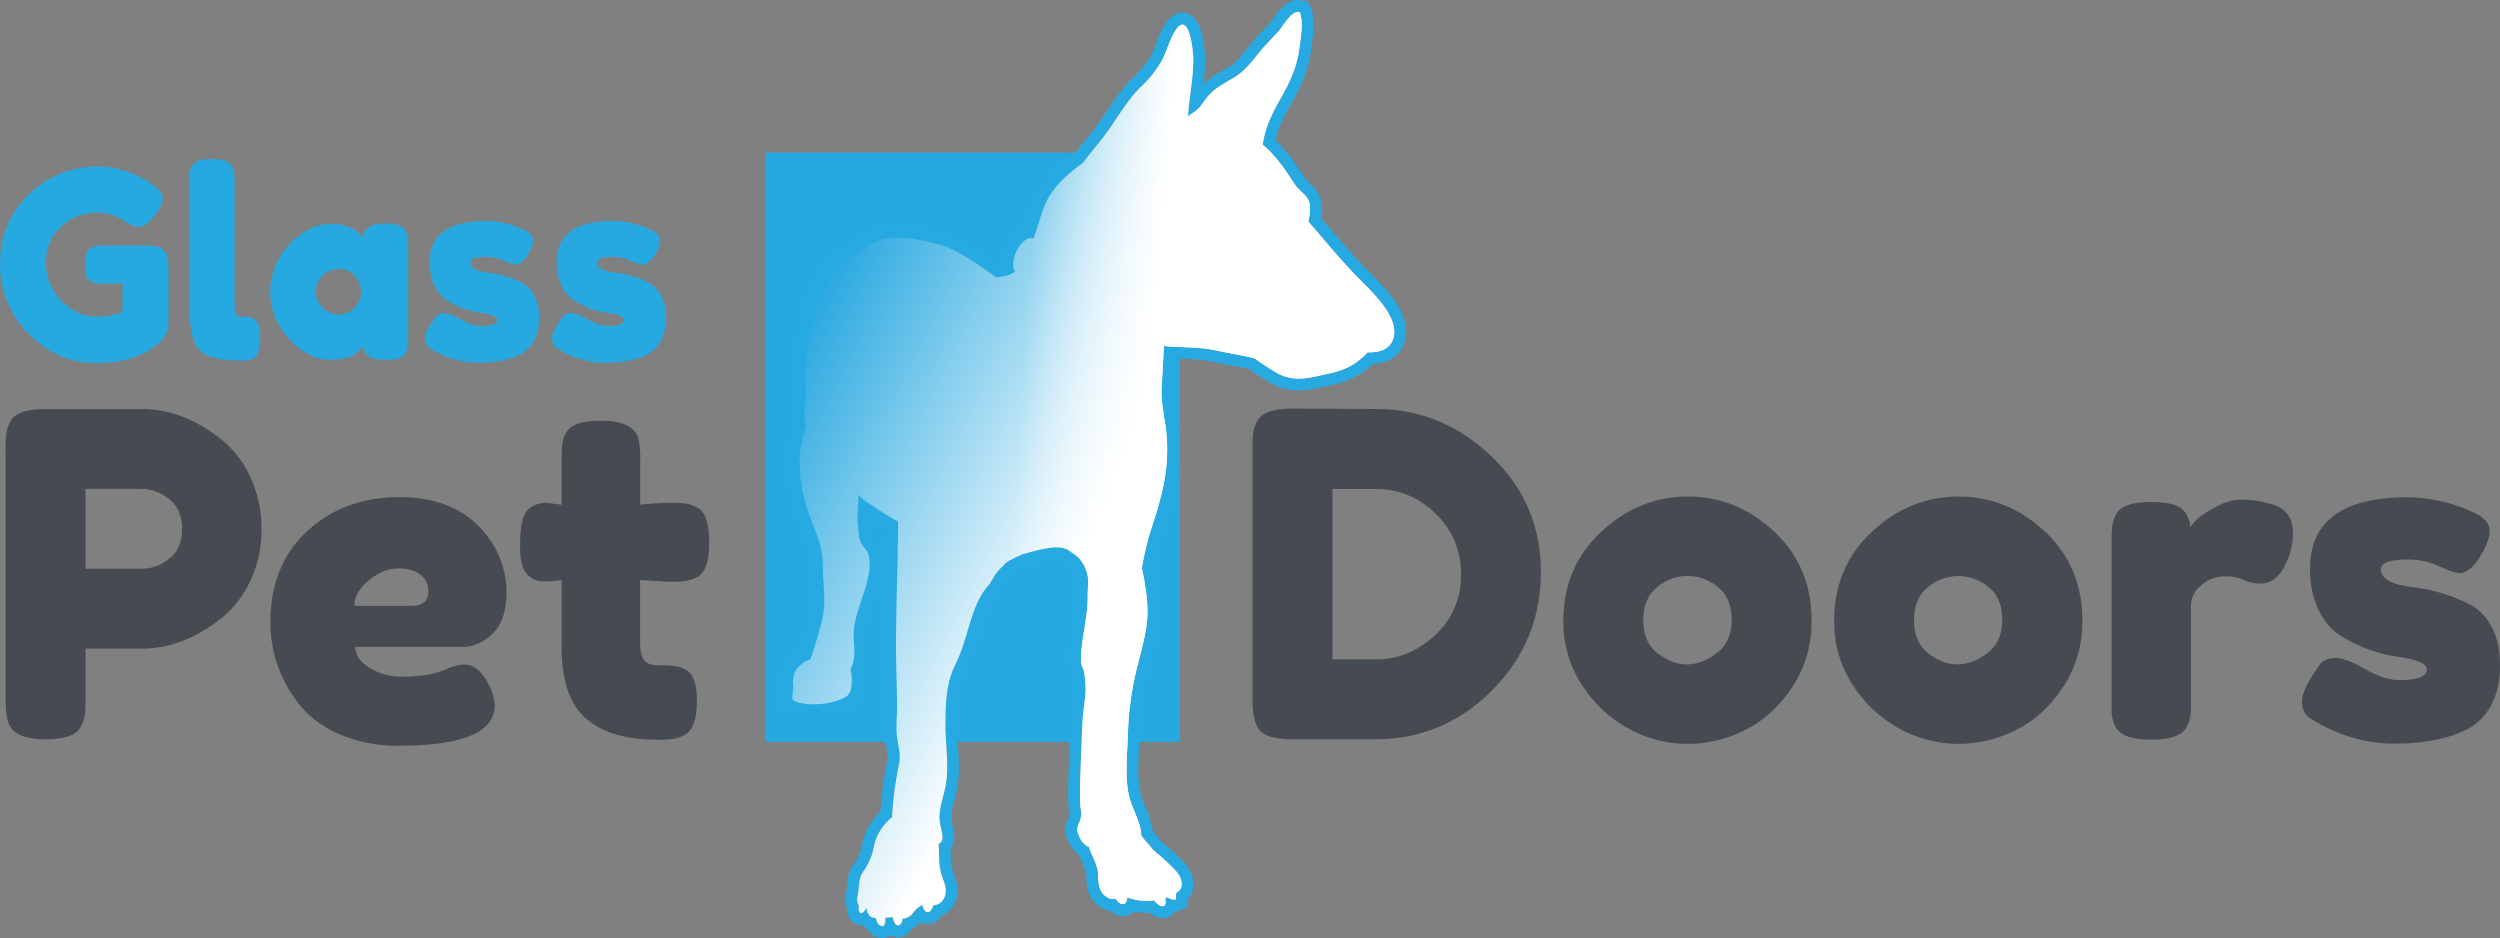 <svg id="New" xmlns="http://www.w3.org/2000/svg" xmlns:xlink="http://www.w3.org/1999/xlink" viewBox="0 0 1050.56 394.23"><rect x="0" y="0" width="1050.56" height="394.23" fill="#808080" stroke="none"/><defs><style>.cls-1{fill:#26a9e1;}.cls-2{fill:#464a51;}.cls-3{fill:#27aae1;}.cls-4{fill:url(#linear-gradient);}.cls-5{fill:url(#linear-gradient-2);}</style><linearGradient id="linear-gradient" x1="176.69" y1="248.88" x2="398.83" y2="135.7" gradientTransform="matrix(-1, 0, 0, 1, 744.19, 0)" gradientUnits="userSpaceOnUse"><stop offset="0.4" stop-color="#fff"/><stop offset="0.75" stop-color="#83cded"/><stop offset="1" stop-color="#28a8e0"/></linearGradient><linearGradient id="linear-gradient-2" x1="155.22" y1="205.72" x2="363.24" y2="191.18" gradientTransform="matrix(-1, 0, 0, 1, 744.19, 0)" gradientUnits="userSpaceOnUse"><stop offset="0.48" stop-color="#fff"/><stop offset="0.61" stop-color="#fff" stop-opacity="0.51"/><stop offset="0.74" stop-color="#fff" stop-opacity="0"/></linearGradient></defs><path class="cls-1" d="M329.27,64.1V311.79H503.55V64.1Z" transform="translate(-7.69)"/><path class="cls-2" d="M112.64,199.94a50.21,50.21,0,0,1,4.93,22.37,49.61,49.61,0,0,1-4.93,22.28,43.77,43.77,0,0,1-12.71,15.83q-15.74,12.13-32.6,12.13H43.63V294a54.75,54.75,0,0,1-.29,6.54,15.18,15.18,0,0,1-1.8,5q-2.65,5.11-14.79,5.12-13.26,0-15.54-7-1.14-3.22-1.14-9.86V188.57a55.41,55.41,0,0,1,.28-6.55,15.08,15.08,0,0,1,1.81-5q2.64-5.12,14.78-5.12H67.52q16.68,0,32.41,12.14A43.43,43.43,0,0,1,112.64,199.94ZM78.7,234.82q5.51-4.15,5.5-12.51T78.7,209.7a18.39,18.39,0,0,0-11.37-4.26H43.63V239H67.52A18.33,18.33,0,0,0,78.7,234.82Z" transform="translate(-7.69)"/><path class="cls-2" d="M220.51,249q0,11.66-5.78,17.25t-12.8,5.59H157c0,3.54,2.08,6.52,6.25,8.91a24.87,24.87,0,0,0,12.52,3.61q11,0,17.25-2.28l2.09-.76a19.08,19.08,0,0,1,7.58-2.08q6.06,0,10.43,8.53a20.94,20.94,0,0,1,2.46,8.72q0,16.88-40.38,16.87a60.93,60.93,0,0,1-24.93-4.83q-10.9-4.83-17-12.8a54.51,54.51,0,0,1-11.94-34.31q0-23.9,15.45-38.2t38.58-14.32q26.34,0,38.67,18.58A38.53,38.53,0,0,1,220.51,249Zm-40,5.59q7.2,0,7.2-6.06a8.55,8.55,0,0,0-3.32-7q-3.31-2.66-9.48-2.65t-12.22,5q-6.08,5-6.07,10.71Z" transform="translate(-7.69)"/><path class="cls-2" d="M289,244.49l-12.32-.75V269.9c0,3.41.53,5.88,1.61,7.39s3.1,2.28,6.07,2.28a61.51,61.51,0,0,1,6.82.28,13.52,13.52,0,0,1,5,1.8q4.35,2.48,4.36,12.71,0,11.94-5.31,14.59a17.48,17.48,0,0,1-5,1.62,55.16,55.16,0,0,1-6.35.28q-19.71,0-29.95-8.91t-10.24-30.15V243.74a51.05,51.05,0,0,1-7.77.56,8.7,8.7,0,0,1-6.92-3.22q-2.76-3.22-2.75-11t1-11.29a10.12,10.12,0,0,1,2.65-5,11.64,11.64,0,0,1,7.58-2.46l6.26.75V192.55a52.24,52.24,0,0,1,.29-6.45,11.63,11.63,0,0,1,1.8-4.55q2.46-4.74,14.59-4.74,12.9,0,15.36,7a35.43,35.43,0,0,1,.95,9.66v18.58q8.34-.75,12.61-.75a54,54,0,0,1,6.44.28,15.3,15.3,0,0,1,5,1.8q4.92,2.47,4.93,14.6,0,11.94-5.12,14.6a17.83,17.83,0,0,1-5,1.61A55.1,55.1,0,0,1,289,244.49Z" transform="translate(-7.69)"/><path class="cls-2" d="M550.91,171.69l35.08.19q27.48,0,48.34,19.81t20.86,48.73q0,28.91-20.38,49.57t-49.39,20.67h-34.7q-11.57,0-14.41-4.74-2.26-4-2.27-12.13V188.38a57.07,57.07,0,0,1,.28-6.64,15.17,15.17,0,0,1,1.81-4.93Q538.77,171.7,550.91,171.69ZM610.63,267a33.22,33.22,0,0,0,11-25.5,34.25,34.25,0,0,0-10.71-25.69,35,35,0,0,0-25.12-10.33H567.6V277.1H586Q599.64,277.1,610.63,267Z" transform="translate(-7.69)"/><path class="cls-2" d="M680.59,223.45q15.93-14.79,36.4-14.79t36.21,14.69q15.74,14.7,15.74,37.45a49.27,49.27,0,0,1-8.15,28q-8.16,12.23-19.82,18a53.7,53.7,0,0,1-24.17,5.79,51.66,51.66,0,0,1-24.27-6.17,53.75,53.75,0,0,1-19.81-18.2,47.79,47.79,0,0,1-8.06-27.2Q664.66,238.24,680.59,223.45Zm23.7,51.09q6.06,4.65,12.32,4.65t12.51-4.74q6.27-4.74,6.26-14t-5.88-13.84A20.36,20.36,0,0,0,716.8,242a19.84,19.84,0,0,0-12.7,4.74q-5.88,4.74-5.88,13.93T704.29,274.54Z" transform="translate(-7.69)"/><path class="cls-2" d="M794.34,223.45q15.93-14.79,36.4-14.79T867,223.35q15.74,14.7,15.74,37.45a49.27,49.27,0,0,1-8.15,28q-8.16,12.23-19.82,18a53.7,53.7,0,0,1-24.17,5.79,51.66,51.66,0,0,1-24.27-6.17,53.75,53.75,0,0,1-19.81-18.2,47.78,47.78,0,0,1-8.05-27.2Q778.42,238.24,794.34,223.45ZM818,274.54q6.06,4.65,12.32,4.65t12.51-4.74q6.27-4.74,6.26-14t-5.88-13.84a20.36,20.36,0,0,0-12.7-4.55,19.84,19.84,0,0,0-12.7,4.74Q812,251.51,812,260.7T818,274.54Z" transform="translate(-7.69)"/><path class="cls-2" d="M962.88,212.07a12.84,12.84,0,0,1,6,3.89q2.37,2.74,2.37,8.82a30,30,0,0,1-3.6,13.27q-3.6,7.2-10.43,7.2a14.85,14.85,0,0,1-6.54-1.51,19,19,0,0,0-8.24-1.52,15,15,0,0,0-9.58,3.6,10.86,10.86,0,0,0-4.45,8.72v39.82a54.87,54.87,0,0,1-.29,6.54,15.26,15.26,0,0,1-1.8,5q-2.84,4.93-14.79,4.93-9.09,0-13.08-3.22-3-2.65-3.41-8.16v-72a55.1,55.1,0,0,1,.28-6.54,15.41,15.41,0,0,1,1.62-4.83q2.64-5.13,14.78-5.12,11.38,0,14.22,4.36a10.91,10.91,0,0,1,2.09,6.25,31.42,31.42,0,0,1,2.75-3.22q1.8-1.89,7.68-5.12T948.76,210a50.62,50.62,0,0,1,7.49.47A47.21,47.21,0,0,1,962.88,212.07Z" transform="translate(-7.69)"/><path class="cls-2" d="M978.62,301.94c-2.41-1.52-3.6-3.92-3.6-7.21s2.39-8.27,7.2-15q2.09-3.22,6.73-3.23t12.61,4.65q8,4.65,14.41,4.64,11.55,0,11.56-4.55,0-3.6-12.7-5.31a61.87,61.87,0,0,1-23.7-8.91q-5.5-3.41-9.1-10.71a38.78,38.78,0,0,1-3.6-17.34q0-30,41.14-30a66.79,66.79,0,0,1,27.68,6.45q6.63,3,6.63,7.58t-4.17,11.19q-4.17,6.63-8.53,6.63-2.28,0-8.44-2.84a31.4,31.4,0,0,0-13.36-2.85c-7.46,0-11.19,1.4-11.19,4.17q0,5.7,12.89,7.4a70.61,70.61,0,0,1,24.27,7.2q5.51,2.66,9.2,9.2t3.69,16.4q0,9.85-3.69,16.78a24,24,0,0,1-10.34,10.33q-12.14,5.88-30.42,5.88T978.62,301.94Z" transform="translate(-7.69)"/><path class="cls-3" d="M553.21,5a2.72,2.72,0,0,1,.63.08c1.66,4.17.45,10.47-.07,14.66-1,8.34-4.2,15.07-8.42,22.42-3.55,6.22-6.15,12.06-7.08,18.67,5.36,4.24,9.87,11,13.4,16.5,1.77,2.78,5.31,4.57,6.16,7.62.61,2.23.3,5.35-.39,8.13,6.83,7.79,13.22,15.73,20.48,23.18,5.72,5.86,17.9,16.73,15.3,25.75-1.41,4.83-5.76,6.05-10.25,6.05h-.57c-4.53,4.84-9.21,7.45-16.34,8.94-4.55,1-8.62,2.1-12.68,2.1a18,18,0,0,1-9.18-2.43,79,79,0,0,1-9.1-6c-5.16-1.36-10.8-2.14-15.82-3.28-6.89-1.55-13.24-1.31-20.56-1.78-.68-.05-1.34-.13-2-.22-.13,5.84-.61,11.62-.89,17.47-.37,7.22,1.67,14,2.16,21.1,1,14.54-2.56,26.26-7.06,40a127.73,127.73,0,0,0-3.45,14.87A65.39,65.39,0,0,1,489,247a55.53,55.53,0,0,1,.84,12c-.5,8.21-3.06,15.95-4.94,24a128.26,128.26,0,0,0-3.24,25.65c-.27,8.46-1.3,16.64.27,24.9,1.09,5.83,5.14,11.5,5.31,17.41,1.18,2,2.87,3.5,4.28,5.32s3.51,3.05,5.21,4.76c2.57,2.57,7.31,6.09,7.46,9.93a3.94,3.94,0,0,1-2.31,4.22,15.58,15.58,0,0,1-.06,2.65,1.62,1.62,0,0,1-.77.17,6.36,6.36,0,0,1-2.9-1,5.32,5.32,0,0,1-.94.67c.59,1.2.38,3.14-1.05,3.14l-.29,0c-1.26-.19-2.34-1.59-3.43-2.5a5.89,5.89,0,0,1-1.7.26H489.2a15.06,15.06,0,0,1-2.42-.15,25.15,25.15,0,0,1-5.44-1.29c-.17,1.37-.64,2.82-1.81,2.82h-.06c-1.35-.05-2.19-1.11-2.92-2.21-.33,0-.65,0-.95,0a5.07,5.07,0,0,1-3.72-1.45c-1.77-1.58-2.19-3.05-2.54-5.3-.3-1.93,0-3.88-.54-5.77a34.86,34.86,0,0,0-2.21-5.9,14,14,0,0,1-1.25-3.44c-2.65-.65-4.83-4.91-5-7.11-.11-1.86,1.12-3.27,1.46-5,.4-1.95,0-3.4-.17-5.32-.23-3.91-.14-8,0-11.95.23-7,.5-11.86.69-18.88.07-1.56.31-4.24.26-4.84v-.52l.29-2.81c.46-3.68.23-1.49.62-5.17h0a37,37,0,0,0-.45-12.63h0s-.47-.86-.41-.86h0c-.46-1.08-.32-1.17-.75-2.22,0-1.91,0-3.83.2-5.49.66-7.4,2.63-14.64,2.61-22.36,0-6,1.12-7.33-1.49-13.14-1.07-1.42-1.5-3.13-5-5.25a9.15,9.15,0,0,0-6.55-2.34c-3.1,0-7.5.9-14.45,3-2.25,1-7.5,3.38-7.5,4.38-3.93,3.34-4.6,5.68-6.32,8.24-7.86,8.19-8.67,22.37-14.08,33.19C405.18,287.11,405,295.88,405,305c0,8.65,1.74,18.06-.2,26.53-1.06,4.69-2.85,9.17-2.13,14.06.56,3.8,2.39,7.63-.57,9.08.4,4.12-.08,8.3,1.1,12.36s3.35,7.31.69,11.25a4.79,4.79,0,0,1-3.94,2.14c-.44,1.16-1.11,2.9-2.31,2.9a1.51,1.51,0,0,1-.65-.16c-.93-.44-1.43-1.69-1.71-2.88a13.65,13.65,0,0,0-1.28.8,10.77,10.77,0,0,0-2.5,2.4,5.56,5.56,0,0,1-4.45,2.57c-.19,1.21-.75,2.84-1.81,2.84a1.39,1.39,0,0,1-.66-.19c-1.08-.57-1.41-2.05-1.7-3.31a11.14,11.14,0,0,1-2.09.21,9.12,9.12,0,0,1-.92-.05c-.07,1.54-.14,3.66-1.39,3.66a1.7,1.7,0,0,1-.67-.16c-1.29-.58-1.76-1.95-2.07-3.32a3.54,3.54,0,0,1-1.94-.36,4.53,4.53,0,0,1-1.7-2.3,6.78,6.78,0,0,1-.22-1.6c-.58.95-1.34,2.26-2.19,2.26a.81.81,0,0,1-.39-.1c-.8-.39-.84-1.92-.66-3.15-1.46-2-.34-4.21-.12-6.85s.34-5,1.82-7.23a27.48,27.48,0,0,0,3.68-7c.95-3.06,1.25-6.27,2.85-9.11a22.76,22.76,0,0,1,5.69-6.87,149.28,149.28,0,0,1,2.95-22.34c.8-4.1-.35-7.42-.84-11.34s0-8.47,0-12.55c0-8.57-.42-16.93-.43-25.49,0-17.67.81-34.95.86-52.57-2.7-1.46-5.36-3-7.89-4.7-2.37-1.6-4.89-3.06-7.16-4.88a9.29,9.29,0,0,1-1.63-1.74c0,4.25-.65,8.7-.19,13,.28,2.54.25,5.57,1.56,7.69,1.58,2.54,2.89,3,3.24,6.35,1.07,10.05-5.9,20.4-6.53,30.49-.27,4.43,1.37,11.61-1.42,15.72a19.62,19.62,0,0,1,.19,8.62,5.48,5.48,0,0,1-1.45,2.67,3.36,3.36,0,0,1-1.15.78,45.79,45.79,0,0,0-9.18-.85,107.52,107.52,0,0,0-12.81.95c0-1.26.28-2.65.22-3.71l.31-.08a13.27,13.27,0,0,1,.12-5.89c.68-2.6,4.09-5.78,6.93-6.39a173.87,173.87,0,0,0,5.24-18.06c1.37-6.72,0-14,0-20.88,0-7.72-2.14-12.48-4.88-19.59-4.67-12.12-7.06-27-2.09-39.11-1.6-4.68-.16-9.55-.15-14.81,0-7.64-.35-15.55,1.38-23s3.15-14.4,5.77-21.66c3-8.21,15.79-15.46,23.75-19a18.38,18.38,0,0,1,7.18-1.14,66.84,66.84,0,0,1,22.32,4.47c6.5,2.84,13,7.5,19.64,12.27l.9-.17a15.5,15.5,0,0,0,6.91-2.24C431.53,109.63,436.47,100,441,100a3.25,3.25,0,0,1,.92.13c2.35-5.74,3.44-12.41,6.72-17.73,3.64-5.89,8.85-10.19,14.33-14.22,2.39-3.43,5.26-6.59,8.3-10.51,5.54-7.16,9.35-14.8,15.88-21.26a46.37,46.37,0,0,0,8.66-10.84c2.26-4.11,3.33-9.07,5.94-13,1.08-1.6,2-2.26,2.83-2.26,3.46,0,4.6,12.08,4.57,14.79-.08,8-1.75,15.8-2.28,23.75,1.27-.94,2.67-1.74,3.88-2.81,1.89-1.68,2.92-3.72,4.51-5.59,3.1-3.62,7.1-5.5,11.06-7.92s6.71-5.72,9.53-9.29,6-6.76,9.1-10.13c1.84-2,5-8.14,8.26-8.14M463.49,294.35h0m0,0h0m0,0h0M553.21,0c-5,0-8.25,4.62-10.64,8-.49.69-1,1.47-1.31,1.77-.8.87-1.61,1.73-2.41,2.59-2.32,2.48-4.71,5-6.91,7.81-2.75,3.46-5.09,6.26-8.23,8.14-.76.46-1.52.9-2.27,1.34a42.41,42.41,0,0,0-8,5.54,93.74,93.74,0,0,0,.71-10c0-.13-.12-13.1-4.73-17.76a6.79,6.79,0,0,0-4.84-2.1c-2.63,0-5,1.5-7,4.48A40.36,40.36,0,0,0,493.66,18a42.45,42.45,0,0,1-2.24,5.13,42.47,42.47,0,0,1-7.78,9.68c-4.48,4.43-7.73,9.3-10.88,14-1.8,2.7-3.51,5.25-5.45,7.76-1.15,1.49-2.3,2.89-3.41,4.24-1.6,1.95-3.12,3.81-4.55,5.78-5.48,4.08-11,8.76-15,15.14-2.4,3.88-3.71,8.11-5,12.2-.37,1.19-.72,2.35-1.1,3.46-2.78.91-5.35,3.2-7.3,6.6a18.64,18.64,0,0,0-2.59,9.13l-.82.15c-6.15-4.39-12.48-8.79-18.89-11.58a71.38,71.38,0,0,0-24.31-4.89,22.66,22.66,0,0,0-9.21,1.57c-6.64,3-22.5,11-26.43,21.88a157.62,157.62,0,0,0-5.24,19.2c-.22,1-.45,2-.69,3-1.6,6.93-1.56,13.94-1.53,20.72,0,1.15,0,2.29,0,3.43,0,1.5-.15,3-.29,4.6a31.67,31.67,0,0,0,.18,10c-5.5,15.39-.74,32.28,2.68,41.15.26.67.51,1.32.76,2,2.29,5.89,3.8,9.78,3.79,15.83,0,2.49.15,5,.31,7.43.3,4.47.57,8.69-.19,12.47a135.2,135.2,0,0,1-4.15,14.55c-.08.24-.16.48-.23.72-3.6,1.86-6.83,5.44-7.74,8.93a17.66,17.66,0,0,0-.51,3.28l-.34.08.27,4.18c0,.19-.05.75-.09,1.13-.06.67-.14,1.44-.14,2.27v5.64l5.6-.68a101.32,101.32,0,0,1,12.21-.92,40.24,40.24,0,0,1,8.17.75l1.54.32,1.45-.63a8.47,8.47,0,0,0,2.78-1.91,10.49,10.49,0,0,0,2.71-5,23.75,23.75,0,0,0,.19-9c1.72-3.93,1.47-8.51,1.26-12.31-.08-1.47-.16-2.87-.1-3.87.24-3.79,1.6-7.86,3.05-12.16,2.05-6.13,4.18-12.47,3.46-19.18a12.3,12.3,0,0,0-2.95-7c-.35-.46-.68-.89-1-1.41a12.23,12.23,0,0,1-.69-3.92q-.06-.87-.15-1.68a23.15,23.15,0,0,1-.13-2.53c.45.29.9.58,1.34.88,1.69,1.14,3.54,2.28,5.67,3.5-.05,7.52-.23,15.08-.41,22.41-.21,8.88-.43,18.05-.43,27.23,0,4.26.11,8.52.22,12.65s.21,8.54.21,12.82c0,1.21-.05,2.47-.1,3.8a55.63,55.63,0,0,0,.17,9.38c.14,1.18.34,2.26.52,3.31a17.12,17.12,0,0,1,.37,6.45A164.42,164.42,0,0,0,377.67,341a29.6,29.6,0,0,0-5.17,6.81,26.6,26.6,0,0,0-2.55,7.34c-.23,1-.45,1.89-.71,2.73a23.13,23.13,0,0,1-3.07,5.72c-2.11,3.15-2.38,6.49-2.6,9.16l0,.43c0,.48-.14,1-.25,1.6a11.41,11.41,0,0,0,.26,6.74c0,4.29,2.38,6,3.51,6.56a5.88,5.88,0,0,0,2.63.62h.3a9.34,9.34,0,0,0,1.12.87,7.41,7.41,0,0,0,.91.49,8,8,0,0,0,3.74,3.53l0,0h0a6.67,6.67,0,0,0,2.66.57A6,6,0,0,0,382,393l.16.08a6.25,6.25,0,0,0,3,.8,6.48,6.48,0,0,0,5.67-3.66,10.37,10.37,0,0,0,3.7-2.67l.25.12a6.5,6.5,0,0,0,2.78.64,6.69,6.69,0,0,0,5.79-3.57,9.47,9.47,0,0,0,4.6-3.67c3.54-5.24,1.8-10.15.65-13.4-.25-.71-.49-1.39-.68-2a27.3,27.3,0,0,1-.7-6.79c0-.68,0-1.37-.06-2.08,2.29-3.12,1.34-7.37.82-9.69-.18-.79-.34-1.53-.44-2.22-.41-2.75.34-5.57,1.21-8.85.29-1.09.58-2.21.84-3.36,1.49-6.47,1.07-13.08.67-19.47-.18-2.86-.35-5.56-.34-8.17,0-9.63.31-17,3.82-24A89,89,0,0,0,419,266.71c2.07-6.92,4-13.46,8-17.61l.3-.31.24-.36c.53-.8,1-1.52,1.36-2.23a16.22,16.22,0,0,1,4.05-5l1.59-1.35c.81-.44,2.16-1.12,4.4-2.13,6.18-1.81,10.22-2.66,12.72-2.66a4.21,4.21,0,0,1,3.3,1.14l.31.26.34.21a6.46,6.46,0,0,1,2.69,2.63l.54.83a10.64,10.64,0,0,1,1,6.37c-.06,1.13-.15,2.54-.14,4.3a81.24,81.24,0,0,1-1.36,12.9c-.47,2.92-1,5.93-1.23,9,0,.33-.05.66-.07,1l-1.15-.49,1,4.31c0,.32,0,.64,0,1l0,1.08.41,1a3.81,3.81,0,0,1,.15.44,11.91,11.91,0,0,0,.57,1.69c.1.27.21.5.3.69a32.57,32.57,0,0,1,.24,10.38v.06c-.24,2.23-.24,2.23-.31,2.75-.05.36-.12.92-.3,2.33V299l-.29,2.8,0,.29v1.07c0,.4-.08,1.44-.13,2.15s-.1,1.53-.13,2.14v.09c-.11,4.06-.24,7.37-.38,10.87-.11,2.49-.21,5.05-.31,8-.14,3.78-.24,8.2,0,12.46,0,.7.12,1.32.18,1.86a6.38,6.38,0,0,1,.07,2.14,8.32,8.32,0,0,1-.37.95,11.08,11.08,0,0,0-1.18,5.34,14.94,14.94,0,0,0,5.77,10.26,17.56,17.56,0,0,0,1,2.26,31.45,31.45,0,0,1,1.88,5.08,8.87,8.87,0,0,1,.17,2,23.14,23.14,0,0,0,.21,3.06,12.46,12.46,0,0,0,4.15,8.27,10.09,10.09,0,0,0,5.6,2.64,7.64,7.64,0,0,0,5.1,2.24h.28a6.5,6.5,0,0,0,4.52-1.92c.72.14,1.39.24,2,.34a20.59,20.59,0,0,0,3.18.2h1.52a8.47,8.47,0,0,0,4.33,2.18,6.41,6.41,0,0,0,1.06.09,6.22,6.22,0,0,0,5.23-2.81,6.62,6.62,0,0,0,2.73-.72l2.43-1.27.25-2.73c0-.2,0-.41.05-.63a9,9,0,0,0,2.33-6.88c-.2-5.18-4.37-9-7.42-11.85-.55-.51-1.08-1-1.48-1.4a30.43,30.43,0,0,0-2.59-2.26,14.68,14.68,0,0,1-2.22-2c-.62-.81-1.26-1.53-1.87-2.22s-1.05-1.19-1.47-1.74A38.12,38.12,0,0,0,489,339.17a35.7,35.7,0,0,1-2.23-6.51c-1.1-5.78-.79-11.69-.45-18,.1-1.9.2-3.87.26-5.86a122.61,122.61,0,0,1,3.12-24.67c.46-2,1-4,1.5-6,1.55-6,3.16-12.23,3.56-18.83a59.86,59.86,0,0,0-.89-13.1c-.08-.51-.15-1.09-.24-1.7a56.37,56.37,0,0,0-1-6c.09-.49.19-1,.29-1.47a95.85,95.85,0,0,1,2.78-11.68c4.94-15.06,8.36-26.88,7.3-41.88-.21-3-.67-5.91-1.11-8.71A57.35,57.35,0,0,1,500.84,163c.1-2.08.23-4.19.36-6.24s.24-4,.34-6.09l2.81.11a76.11,76.11,0,0,1,13.83,1.39c2.15.49,4.41.91,6.59,1.32,2.71.51,5.51,1,8.11,1.68a85.35,85.35,0,0,0,8.85,5.8,23.08,23.08,0,0,0,11.65,3.08,49.94,49.94,0,0,0,11.07-1.63c.86-.19,1.74-.39,2.63-.57,7.27-1.52,12.6-4.22,17.45-8.88,4.66-.3,11.31-2.1,13.49-9.61,3.16-10.94-7.55-21.65-14.63-28.73l-1.89-1.9c-5-5.08-9.62-10.55-14.14-15.84-1.48-1.73-3-3.51-4.53-5.28a19.92,19.92,0,0,0-.18-8c-.87-3.13-3-5.18-4.77-6.82a14.55,14.55,0,0,1-2-2.16c-3.42-5.32-7.4-11.23-12.17-15.71,1-4.31,2.83-8.73,6-14.27,4.6-8,7.9-15.22,9-24.29.07-.55.15-1.13.23-1.74.65-4.71,1.45-10.56-.48-15.39L557.54.87,555.09.24A7.51,7.51,0,0,0,553.21,0Z" transform="translate(-7.69)"/><path class="cls-4" d="M340.86,289.48l.31-.08a13.27,13.27,0,0,1,.12-5.89c.68-2.6,4.09-5.78,6.93-6.39a173.87,173.87,0,0,0,5.24-18.06c1.37-6.72,0-14,0-20.88,0-7.72-2.14-12.48-4.88-19.59-4.67-12.12-7.06-27-2.09-39.11-1.6-4.68-.16-9.55-.15-14.81,0-7.64-.35-15.55,1.38-23s3.15-14.4,5.77-21.66c3-8.21,15.79-15.46,23.75-19,6.75-3,23.07.53,29.5,3.33s13,7.5,19.64,12.27l.9-.17a15.5,15.5,0,0,0,6.91-2.24c-2.83-4.85,3-15.51,7.74-14,2.35-5.74,3.44-12.41,6.72-17.73,3.64-5.89,8.85-10.19,14.33-14.22,2.39-3.43,5.26-6.59,8.3-10.51,5.54-7.16,9.35-14.8,15.88-21.26a46.37,46.37,0,0,0,8.66-10.84c2.26-4.11,3.33-9.07,5.94-13,5.69-8.44,7.44,9.18,7.4,12.53-.08,8-1.75,15.8-2.28,23.75,1.27-.94,2.67-1.74,3.88-2.81,1.89-1.68,2.92-3.72,4.51-5.59,3.1-3.62,7.1-5.5,11.06-7.92s6.71-5.72,9.53-9.29,6-6.76,9.1-10.13c2-2.17,5.44-8.95,8.89-8.06,1.66,4.17.45,10.47-.07,14.66-1,8.34-4.2,15.07-8.42,22.42-3.55,6.22-6.15,12.06-7.08,18.67,5.36,4.24,9.87,11,13.4,16.5,1.77,2.78,5.31,4.57,6.16,7.62.61,2.23.3,5.35-.39,8.13,6.83,7.79,13.22,15.73,20.48,23.18,5.72,5.86,17.9,16.73,15.3,25.75-1.47,5-6.14,6.15-10.82,6-4.53,4.84-9.21,7.45-16.34,8.94-7.92,1.67-14.41,3.9-21.86-.33a79,79,0,0,1-9.1-6c-5.16-1.36-10.8-2.14-15.82-3.28-6.89-1.55-13.24-1.31-20.56-1.78-.68-.05-1.34-.13-2-.23-.13,5.85-.61,11.63-.89,17.48-.37,7.22,1.67,14,2.16,21.1,1,14.54-2.56,26.26-7.06,40a127.73,127.73,0,0,0-3.45,14.87A65.39,65.39,0,0,1,489,247a55.53,55.53,0,0,1,.84,12c-.5,8.21-3.06,15.95-4.94,24a128.26,128.26,0,0,0-3.24,25.65c-.27,8.46-1.3,16.64.27,24.9,1.09,5.83,5.14,11.5,5.31,17.41,1.18,2,2.87,3.5,4.28,5.32s3.51,3.05,5.21,4.76c2.57,2.57,7.31,6.09,7.46,9.93a3.94,3.94,0,0,1-2.31,4.22,15.58,15.58,0,0,1-.06,2.65c-.9.47-2.49-.14-3.67-.84a5.32,5.32,0,0,1-.94.67c.63,1.28.35,3.39-1.34,3.11-1.26-.19-2.34-1.59-3.43-2.5a5.89,5.89,0,0,1-1.7.26,25.48,25.48,0,0,1-3.91-.14,25.15,25.15,0,0,1-5.44-1.29c-.17,1.4-.65,2.87-1.87,2.82s-2.19-1.11-2.92-2.21a5.42,5.42,0,0,1-4.67-1.41c-1.77-1.58-2.19-3.05-2.54-5.3-.3-1.93,0-3.88-.54-5.77a34.86,34.86,0,0,0-2.21-5.9,14,14,0,0,1-1.25-3.44c-2.65-.65-4.83-4.91-5-7.11-.11-1.86,1.12-3.27,1.46-5,.4-1.95,0-3.4-.17-5.32-.23-3.91-.14-8,0-11.95.23-7,.5-11.86.69-18.88.07-1.56.31-4.24.26-4.84v-.52l.29-2.81c.46-3.68.23-1.49.62-5.17.16,0-.13,0,0,0-.16,0,.13,0,0,0a37,37,0,0,0-.45-12.63c.07,0-.47-.89-.4-.86-.46-1.08-.32-1.17-.75-2.22,0-1.91,0-3.83.2-5.49.66-7.4,2.63-14.64,2.61-22.36,0-6,1.12-7.33-1.49-13.14-1.07-1.42-1.5-3.13-5-5.25-3.53-3-7.27-3.44-21,.62-2.25,1-7.5,3.38-7.5,4.38-3.93,3.34-4.6,5.68-6.32,8.24-7.86,8.19-8.67,22.37-14.08,33.19C405.18,287.11,405,295.88,405,305c0,8.65,1.74,18.06-.2,26.53-1.06,4.69-2.85,9.17-2.13,14.06.56,3.8,2.39,7.63-.57,9.08.4,4.12-.08,8.3,1.1,12.36s3.35,7.31.69,11.25a4.75,4.75,0,0,1-3.94,2.13c-.51,1.37-1.34,3.51-3,2.75-.93-.44-1.43-1.69-1.71-2.88a13.65,13.65,0,0,0-1.28.8,10.77,10.77,0,0,0-2.5,2.4,5.56,5.56,0,0,1-4.45,2.57c-.22,1.44-1,3.47-2.47,2.65-1.08-.57-1.41-2.05-1.7-3.31a10.17,10.17,0,0,1-3,.16c-.08,1.77-.16,4.32-2.06,3.5-1.29-.58-1.76-1.95-2.07-3.32a3.54,3.54,0,0,1-1.94-.36,4.53,4.53,0,0,1-1.7-2.3,6.78,6.78,0,0,1-.22-1.6c-.67,1.09-1.58,2.67-2.58,2.16-.8-.39-.84-1.92-.66-3.15-1.46-2-.34-4.21-.12-6.85s.34-5,1.82-7.23a27.48,27.48,0,0,0,3.68-7c.95-3.06,1.25-6.27,2.85-9.11a22.76,22.76,0,0,1,5.69-6.87,149.28,149.28,0,0,1,2.95-22.34c.8-4.1-.35-7.42-.84-11.34s0-8.47,0-12.55c0-8.57-.42-16.93-.43-25.49,0-17.67.81-34.95.86-52.57-2.7-1.46-5.36-3-7.89-4.7-2.37-1.6-4.89-3.06-7.16-4.88a9.29,9.29,0,0,1-1.63-1.74c0,4.25-.65,8.7-.19,13,.28,2.54.25,5.57,1.56,7.69,1.58,2.54,2.89,3,3.24,6.35,1.07,10.05-5.9,20.4-6.53,30.49-.27,4.43,1.37,11.61-1.42,15.72a19.62,19.62,0,0,1,.19,8.62,5.48,5.48,0,0,1-1.45,2.67,3.36,3.36,0,0,1-1.15.78c-8.43,4.39-22.13,3.08-22,.1C340.64,291.93,340.92,290.54,340.86,289.48Z" transform="translate(-7.69)"/><path class="cls-5" d="M430.39,115.83a11.8,11.8,0,0,0,3.79-1.66c-2.83-4.85,3-15.51,7.74-14,2.35-5.74,3.44-12.41,6.72-17.73,3.64-5.89,8.85-10.19,14.33-14.22,2.39-3.43,5.26-6.59,8.3-10.51,5.54-7.16,9.35-14.8,15.88-21.26a46.37,46.37,0,0,0,8.66-10.84c2.26-4.11,3.33-9.07,5.94-13,5.69-8.44,7.44,9.18,7.4,12.53-.08,8-1.75,15.8-2.28,23.75,1.27-.94,2.67-1.74,3.88-2.81,1.89-1.68,2.92-3.72,4.51-5.59,3.1-3.62,7.1-5.5,11.06-7.92s6.71-5.72,9.53-9.29,6-6.76,9.1-10.13c2-2.17,5.44-8.95,8.89-8.06,1.66,4.17.45,10.47-.07,14.66-1,8.34-4.2,15.07-8.42,22.42-3.55,6.22-6.15,12.06-7.08,18.67,5.36,4.24,9.87,11,13.4,16.5,1.77,2.78,5.31,4.57,6.16,7.62.61,2.23.3,5.35-.39,8.13,6.83,7.79,13.22,15.73,20.48,23.18,5.72,5.86,17.9,16.73,15.3,25.75-1.47,5-6.14,6.15-10.82,6-4.53,4.84-9.21,7.45-16.34,8.94-7.92,1.67-14.41,3.9-21.86-.33a79,79,0,0,1-9.1-6c-5.16-1.36-10.8-2.14-15.82-3.28-6.89-1.55-13.24-1.31-20.56-1.78-.68-.05-1.34-.13-2-.22-.13,5.84-.61,11.62-.89,17.47-.37,7.22,1.67,14,2.16,21.1,1,14.54-2.56,26.26-7.06,40a127.73,127.73,0,0,0-3.45,14.87A65.39,65.39,0,0,1,489,247a55.53,55.53,0,0,1,.84,12c-.5,8.21-3.06,15.95-4.94,24a128.26,128.26,0,0,0-3.24,25.65c-.27,8.46-1.3,16.64.27,24.9,1.09,5.83,5.14,11.5,5.31,17.41,1.18,2,2.87,3.5,4.28,5.32s3.51,3.05,5.21,4.76c2.57,2.57,7.31,6.09,7.46,9.93a3.94,3.94,0,0,1-2.31,4.22,15.58,15.58,0,0,1-.06,2.65c-.9.47-2.49-.14-3.67-.84a5.32,5.32,0,0,1-.94.67c.63,1.28.35,3.39-1.34,3.11-1.26-.19-2.34-1.59-3.43-2.5a5.89,5.89,0,0,1-1.7.26,25.48,25.48,0,0,1-3.91-.14,25.15,25.15,0,0,1-5.44-1.29c-.17,1.4-.65,2.87-1.87,2.82s-2.19-1.11-2.92-2.21a5.42,5.42,0,0,1-4.67-1.41c-1.77-1.58-2.19-3.05-2.54-5.3-.3-1.93,0-3.88-.54-5.77a34.86,34.86,0,0,0-2.21-5.9,14,14,0,0,1-1.25-3.44c-2.65-.65-4.83-4.91-5-7.11-.11-1.86,1.12-3.27,1.46-5,.4-1.95,0-3.4-.17-5.32-.23-3.91-.14-8,0-11.95.23-7,.5-11.86.69-18.88.07-1.56.31-4.24.26-4.84v-.52l.29-2.81c.46-3.68.23-1.49.62-5.17h0a37,37,0,0,0-.45-12.63c.07,0-.47-.89-.4-.86-.46-1.08-.32-1.17-.75-2.22,0-1.91,0-3.83.2-5.49.66-7.4,2.63-14.64,2.61-22.36,0-6,1.12-7.33-1.49-13.14-1.07-1.42-1.5-3.13-5-5.25-3.53-3-7.27-3.44-21,.62-2.25,1-7.5,3.38-7.5,4.38-3.93,3.34-4.6,5.68-6.32,8.24-7.86,8.19-8.67,22.37-14.08,33.19C405.18,287.11,405,295.88,405,305c0,8.65,1.74,18.06-.2,26.53-1.06,4.69-2.85,9.17-2.13,14.06.56,3.8,2.39,7.63-.57,9.08.4,4.12-.08,8.3,1.1,12.36s3.35,7.31.69,11.25a4.75,4.75,0,0,1-3.94,2.13c-.51,1.37-1.34,3.51-3,2.75-.93-.44-1.43-1.69-1.71-2.88a13.65,13.65,0,0,0-1.28.8,10.77,10.77,0,0,0-2.5,2.4,5.56,5.56,0,0,1-4.45,2.57c-.22,1.44-1,3.47-2.47,2.65-1.08-.57-1.41-2.05-1.7-3.31a10.17,10.17,0,0,1-3,.16c-.08,1.77-.16,4.32-2.06,3.5-1.29-.58-1.76-1.95-2.07-3.32a3.54,3.54,0,0,1-1.94-.36,4.53,4.53,0,0,1-1.7-2.3,6.78,6.78,0,0,1-.22-1.6c-.67,1.09-1.58,2.67-2.58,2.16-.8-.39-.84-1.92-.66-3.15-1.46-2-.34-4.21-.12-6.85s.34-5,1.82-7.23a27.48,27.48,0,0,0,3.68-7c.95-3.06,1.25-6.27,2.85-9.11a22.76,22.76,0,0,1,5.69-6.87,149.28,149.28,0,0,1,2.95-22.34c.8-4.1-.35-7.42-.84-11.34s0-8.47,0-12.55c0-8.57-.42-16.93-.43-25.49,0-16.12.67-31.9.82-47.92C435.46,218,431.4,157.81,430.39,115.83Z" transform="translate(-7.69)"/><path class="cls-1" d="M51,103.21h19.2q5.9.23,7.2,3.06a13.45,13.45,0,0,1,1.09,6.11v24a9.56,9.56,0,0,1-3,6.66q-9.17,9.5-27.5,9.49-16.26,0-28.26-12.27a40.84,40.84,0,0,1-12-29.63q0-17.34,12.22-29A40.41,40.41,0,0,1,48.71,70q12.88,0,24.34,8.52Q76,80.74,76,83.41c0,1.78-.83,3.84-2.51,6.17-2.83,3.85-5.42,5.78-7.74,5.78-1.39,0-3.6-1-6.66-3a19.48,19.48,0,0,0-10.91-3A21.26,21.26,0,0,0,33.44,95.2Q27,101,27,110.47a21.91,21.91,0,0,0,6.55,16q6.54,6.6,14.84,6.6a28.28,28.28,0,0,0,10.8-2v-11.9H50.57a9.67,9.67,0,0,1-4.8-.87,4.05,4.05,0,0,1-1.86-2.56,19.26,19.26,0,0,1-.43-4.59A17.54,17.54,0,0,1,44,106.6a3.57,3.57,0,0,1,1.8-2.4A11.7,11.7,0,0,1,51,103.21Z" transform="translate(-7.69)"/><path class="cls-1" d="M87.23,76.48a31.67,31.67,0,0,1,.16-3.76,10.08,10.08,0,0,1,.93-2.89q1.53-3,8.51-3,6.66,0,8.29,3a8.56,8.56,0,0,1,1,2.94,33.3,33.3,0,0,1,.16,3.82v50.52c0,2.62.22,4.27.66,5s1.4,1,2.89,1a17.17,17.17,0,0,1,3,.17,5.27,5.27,0,0,1,1.86.92q2.17,1.43,2.18,7.75,0,6.87-2.18,8.4-2.85,2-13.53.66c-5.61-.73-9.24-2.59-10.92-5.57q-3-5.34-3-17Z" transform="translate(-7.69)"/><path class="cls-1" d="M160.23,100.05q.65-6.1,8.62-6.11a22.38,22.38,0,0,1,6.32.66,4.55,4.55,0,0,1,2.89,2.29,9.26,9.26,0,0,1,1,2.89,31.55,31.55,0,0,1,.16,3.76v38.19a31.75,31.75,0,0,1-.16,3.77,10.18,10.18,0,0,1-.93,2.89q-1.53,2.84-7.47,2.83c-4,0-6.62-.49-8-1.47a5.89,5.89,0,0,1-2.35-4.31q-4,5.79-13.47,5.78t-17.51-8.62a28.72,28.72,0,0,1,.05-40q8.13-8.55,17.84-8.56A17.1,17.1,0,0,1,154,95.36a15.11,15.11,0,0,1,4.25,2.45A15.49,15.49,0,0,1,160.23,100.05Zm-19.86,22.7a9.05,9.05,0,0,0,2.83,6.49,9.28,9.28,0,0,0,6.88,2.89,8.68,8.68,0,0,0,6.71-2.95,9.44,9.44,0,0,0,2.67-6.49,10.08,10.08,0,0,0-2.56-6.6,8.51,8.51,0,0,0-6.88-3,8.82,8.82,0,0,0-7,3A9.93,9.93,0,0,0,140.37,122.75Z" transform="translate(-7.69)"/><path class="cls-1" d="M188.38,146.31a4.52,4.52,0,0,1-2.08-4.14q0-2.83,4.15-8.62a4.26,4.26,0,0,1,3.87-1.86c1.78,0,4.2.9,7.26,2.68a16.81,16.81,0,0,0,8.29,2.67q6.66,0,6.66-2.62,0-2.07-7.31-3a35.84,35.84,0,0,1-13.64-5.13,14.59,14.59,0,0,1-5.24-6.17,22.33,22.33,0,0,1-2.07-10q0-17.24,23.67-17.24a38.46,38.46,0,0,1,15.93,3.71c2.55,1.16,3.82,2.62,3.82,4.36s-.8,3.9-2.4,6.44-3.23,3.82-4.91,3.82a14.81,14.81,0,0,1-4.85-1.64,18.18,18.18,0,0,0-7.7-1.63q-6.44,0-6.43,2.4,0,3.27,7.42,4.25a40.71,40.71,0,0,1,14,4.15,12.37,12.37,0,0,1,5.3,5.29,19.08,19.08,0,0,1,2.12,9.44,20.39,20.39,0,0,1-2.12,9.66,13.87,13.87,0,0,1-6,5.94q-7,3.39-17.51,3.38A37.4,37.4,0,0,1,188.38,146.31Z" transform="translate(-7.69)"/><path class="cls-1" d="M241.73,146.31a4.53,4.53,0,0,1-2.07-4.14q0-2.83,4.14-8.62a4.27,4.27,0,0,1,3.88-1.86c1.78,0,4.2.9,7.25,2.68a16.85,16.85,0,0,0,8.3,2.67q6.64,0,6.65-2.62,0-2.07-7.31-3a35.9,35.9,0,0,1-13.64-5.13,14.58,14.58,0,0,1-5.23-6.17,22.2,22.2,0,0,1-2.08-10q0-17.24,23.68-17.24a38.53,38.53,0,0,1,15.93,3.71c2.54,1.16,3.82,2.62,3.82,4.36s-.8,3.9-2.4,6.44-3.24,3.82-4.91,3.82a14.91,14.91,0,0,1-4.86-1.64,18.13,18.13,0,0,0-7.69-1.63q-6.44,0-6.44,2.4,0,3.27,7.42,4.25a40.76,40.76,0,0,1,14,4.15,12.35,12.35,0,0,1,5.29,5.29,19,19,0,0,1,2.13,9.44,20.27,20.27,0,0,1-2.13,9.66,13.81,13.81,0,0,1-5.95,5.94q-7,3.39-17.51,3.38A37.4,37.4,0,0,1,241.73,146.31Z" transform="translate(-7.69)"/></svg>